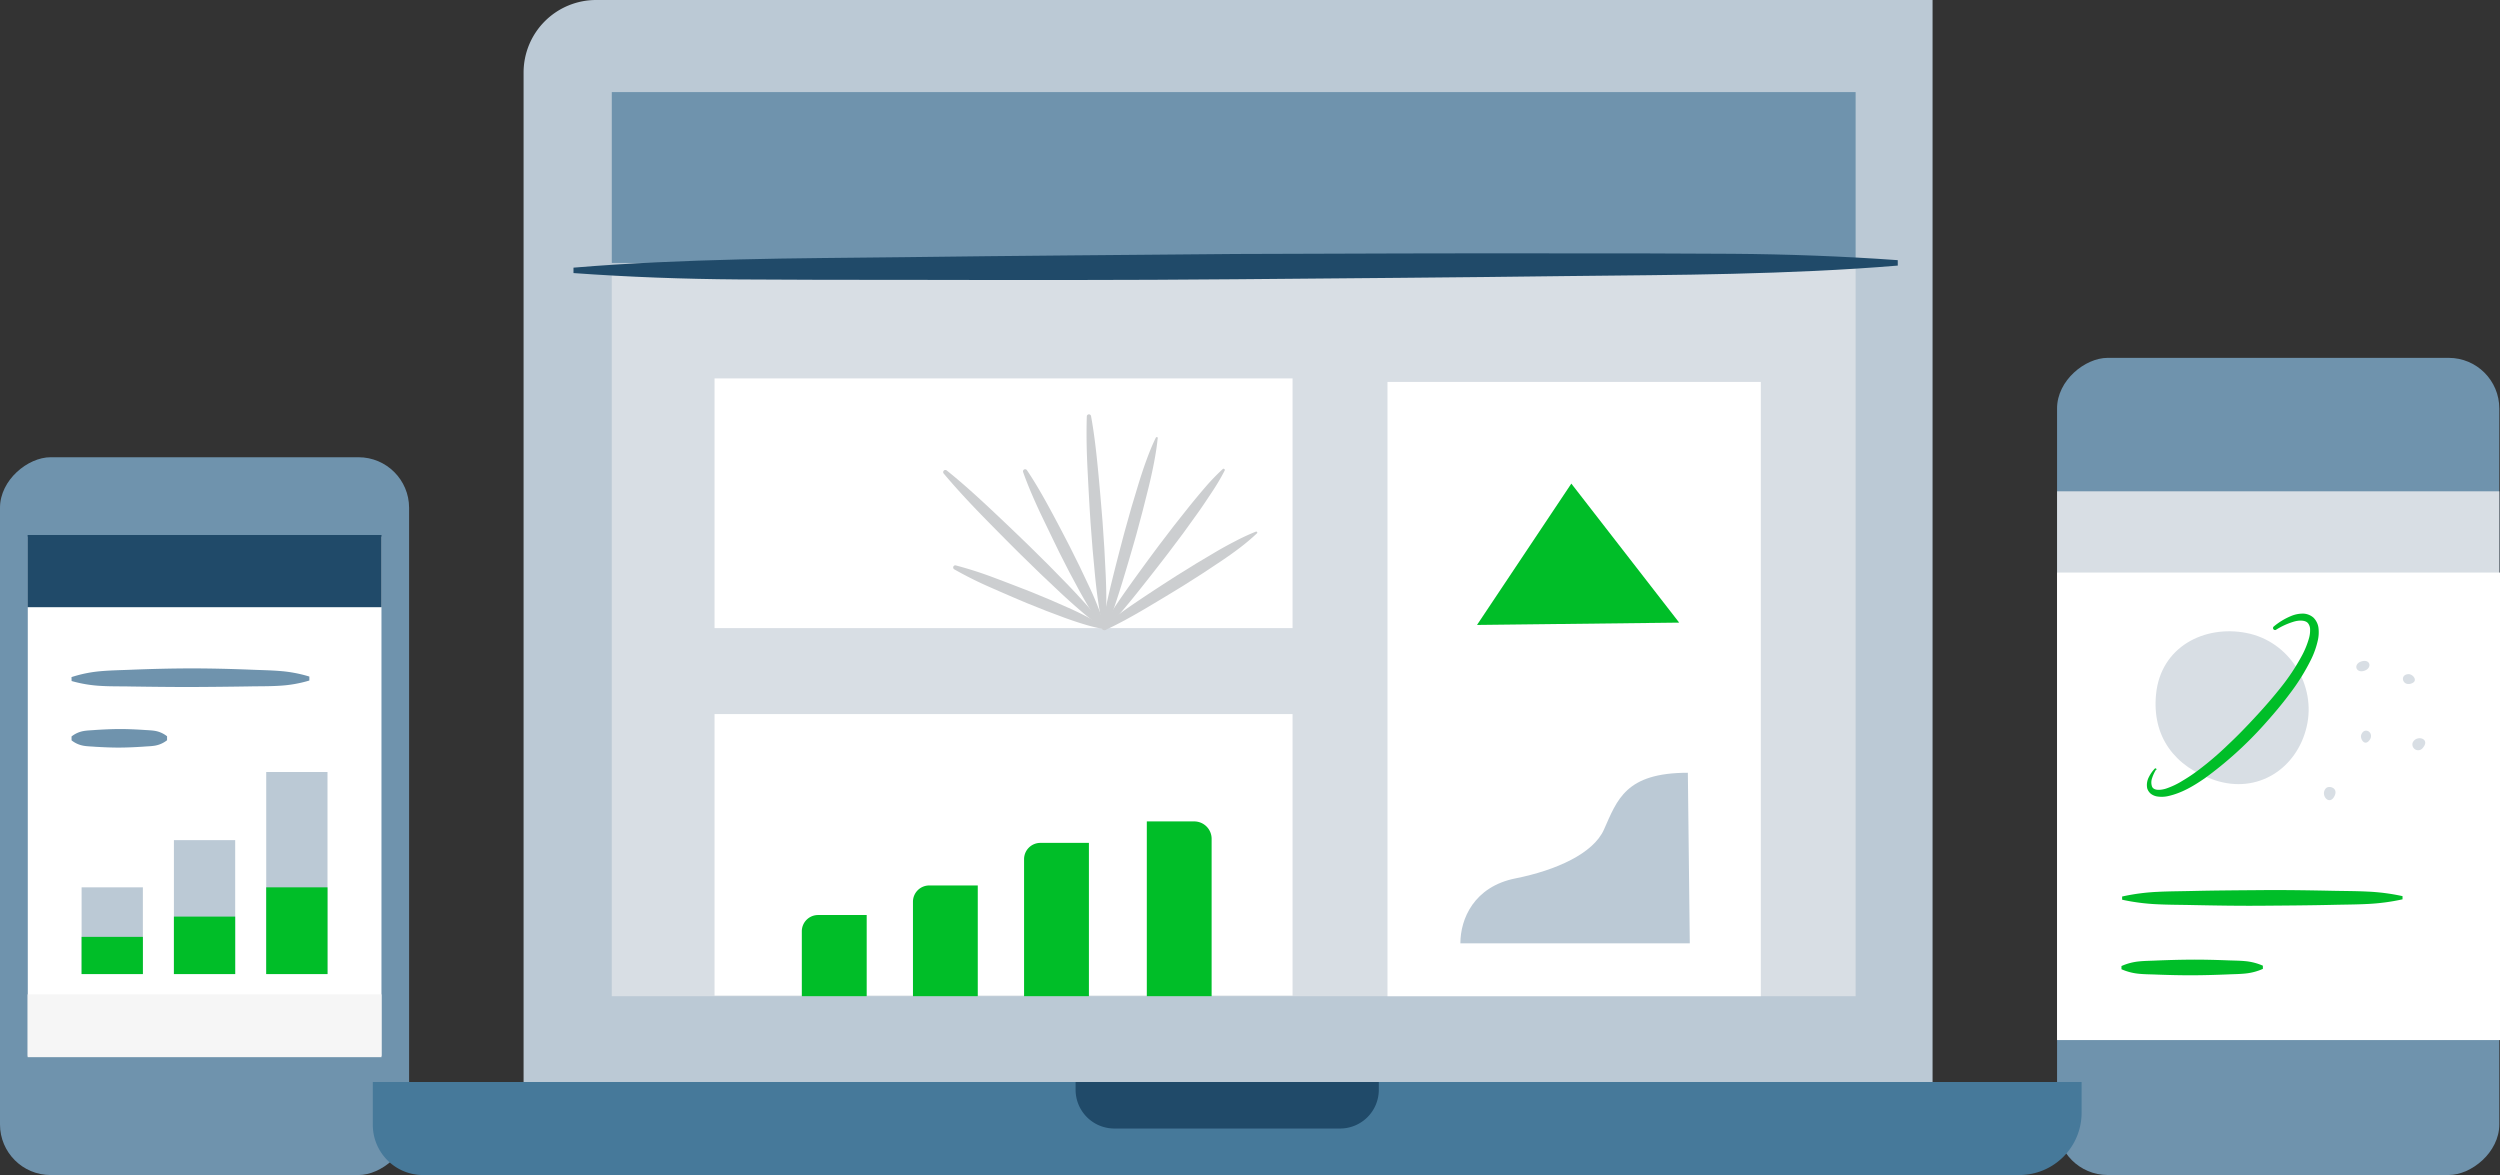 <svg xmlns="http://www.w3.org/2000/svg" viewBox="0 0 784.59 368.76"><rect x="0" y="0" width="784.59" height="368.76" fill="#333333" stroke="none"/><defs><style>.cls-1{fill:#BBC9D5}.cls-2{fill:#D8DEE4}.cls-3{fill:#6F93AD}.cls-4{fill:#fff}.cls-5{fill:#00be28}.cls-6{fill:#CCCED0}.cls-7{fill:#204A69}.cls-8{fill:#6F93AD}.cls-9{fill:#F6F6F6}.cls-10{fill:#ddf8ff}.cls-11{fill:#46799A}</style></defs><title>Asset 28</title><g id="Layer_2" data-name="Layer 2"><g id="Layer_1-2" data-name="Layer 1"><path class="cls-1" d="M187.08 0h419.43v341.62H164.32V22.76A22.76 22.76 0 0 1 187.08 0z"/><path class="cls-2" d="M192 312.64V83.67h390.36v228.97H213.1"/><path class="cls-3" d="M192 82.52V28.9h390.36v53.62H213.1"/><path class="cls-4" d="M552.61 139.11v173.53H435.44V119.86h117.17M388.97 312.43H224.25v-88.32h181.4v88.32"/><path class="cls-5" d="M272 312.64h-20.36v-20.37a5.1 5.1 0 0 1 5.11-5.1H272zM306.86 312.64h-20.34V283a5.11 5.11 0 0 1 5.11-5.11h15.23zM341.74 312.64h-20.35v-43a5.11 5.11 0 0 1 5.11-5.11h15.24zM359.91 312.64h20.34v-49.39a5.46 5.46 0 0 0-5.46-5.46h-14.88z"/><path class="cls-4" d="M388.97 197.12H224.25v-78.36h181.4v78.36"/><path class="cls-1" d="M529.71 242.52c-19.56 0-22.15 8.45-26.34 17.85-3.33 7.48-15 12.76-27.76 15.3-13 2.59-17.29 12.67-17.29 20.39h72z"/><path class="cls-5" d="M463.54 196.13l29.6-44.36 33.85 43.63"/><path class="cls-6" d="M346.2 197.14c-.66-2.73-1.13-5.48-1.54-8.24s-.73-5.52-1-8.28l-.77-8.3-.64-8.31c-.36-5.54-.66-11.09-.94-16.64s-.41-11.1-.23-16.69a.67.67 0 0 1 1.33-.09c1 5.5 1.62 11 2.16 16.55s1 11.06 1.45 16.6l.56 8.31.43 8.33c.12 2.77.2 5.55.19 8.34s-.08 5.57-.34 8.38a.34.34 0 0 1-.37.3.33.33 0 0 1-.29-.26z"/><path class="cls-6" d="M346.23 197.27a66.21 66.21 0 0 1-3.94-5.73c-1.22-2-2.36-4-3.47-6l-3.26-6.07-3.13-6.14q-3-6.18-6-12.43c-1.94-4.17-3.79-8.38-5.34-12.75a.67.67 0 0 1 .41-.85.67.67 0 0 1 .78.25c2.59 3.84 4.87 7.84 7.07 11.88s4.33 8.11 6.43 12.2l3.07 6.17 2.95 6.23c1 2.09 1.9 4.19 2.74 6.34a66.27 66.27 0 0 1 2.27 6.58.34.34 0 0 1-.6.3z"/><path class="cls-6" d="M346.29 197.36c-2.39-1.71-4.66-3.56-6.88-5.45s-4.39-3.84-6.52-5.82l-6.35-6-6.25-6.09q-6.19-6.15-12.29-12.4c-4.05-4.18-8-8.43-11.78-12.92a.67.67 0 0 1 .94-1c4.56 3.65 8.88 7.56 13.13 11.53s8.46 8 12.64 12.05l6.21 6.14 6.1 6.24q3 3.13 5.95 6.41c1.93 2.18 3.82 4.42 5.57 6.78a.34.34 0 0 1-.07.47.35.35 0 0 1-.4.06z"/><path class="cls-6" d="M346.4 197.43a53.41 53.41 0 0 1-6.2-1.52c-2-.59-4-1.28-6-2l-5.91-2.22-5.87-2.35c-3.89-1.62-7.75-3.3-11.61-5a122.08 122.08 0 0 1-11.33-5.66.68.68 0 0 1-.25-.92.66.66 0 0 1 .75-.31 121.94 121.94 0 0 1 12.02 3.86c3.94 1.48 7.88 3 11.79 4.53l5.84 2.42 5.79 2.54c1.92.87 3.83 1.77 5.7 2.76a52.74 52.74 0 0 1 5.49 3.25.33.33 0 0 1 .09.47.34.34 0 0 1-.3.15z"/><path class="cls-6" d="M363.32 137.55c-.25 2.61-.67 5.17-1.16 7.71s-1.05 5.06-1.66 7.57l-1.89 7.5-2 7.47q-2.11 7.44-4.36 14.84c-1.51 4.93-3.11 9.84-5.05 14.66a.67.67 0 0 1-1.28-.36c.8-5.12 1.94-10.16 3.18-15.17s2.54-10 3.87-15l2.09-7.45 2.23-7.41c.76-2.46 1.56-4.92 2.45-7.35s1.84-4.84 3-7.2a.34.34 0 0 1 .64.17z"/><path class="cls-6" d="M384.35 147.67c-1.2 2.34-2.54 4.58-4 6.77s-2.86 4.34-4.37 6.45l-4.55 6.32-4.67 6.22q-4.74 6.18-9.59 12.26c-3.24 4.05-6.56 8.05-10.16 11.83a.68.68 0 0 1-.95 0 .67.67 0 0 1-.11-.83c2.66-4.49 5.6-8.78 8.61-13s6.09-8.41 9.19-12.57l4.72-6.18 4.84-6.1c1.62-2 3.28-4 5-6s3.51-3.85 5.44-5.64a.34.34 0 0 1 .48 0 .35.35 0 0 1 .12.47z"/><path class="cls-6" d="M394.43 167.42A67 67 0 0 1 389 172c-1.88 1.43-3.8 2.78-5.75 4.09l-5.88 3.9-5.94 3.78q-6 3.69-12.07 7.28c-4.05 2.38-8.16 4.67-12.45 6.67a.66.66 0 0 1-.89-.32.67.67 0 0 1 .18-.8c3.67-3 7.52-5.7 11.42-8.32s7.84-5.18 11.8-7.71l6-3.72 6.06-3.6c2-1.18 4.08-2.33 6.18-3.4a66.44 66.44 0 0 1 6.47-3 .35.35 0 0 1 .44.2.34.34 0 0 1-.14.37z"/><path class="cls-7" d="M595.59 83.35c-17.31 1.45-34.62 2.14-51.93 2.58s-34.63.49-51.94.71c-34.63.45-69.26.69-103.89 1s-69.27.26-103.9.19c-17.31 0-34.63 0-52-.13s-34.63-.75-51.95-2V84c17.3-1.45 34.62-2.14 51.93-2.58s34.63-.49 51.94-.71c34.63-.45 69.26-.69 103.89-1 34.63-.12 69.26-.26 103.9-.19 17.31 0 34.63 0 51.94.13s34.64.75 52 2z"/><rect class="cls-8" x="-48.44" y="191.94" width="225.27" height="128.39" rx="15.88" ry="15.88" transform="rotate(90 64.195 256.135)"/><path class="cls-4" d="M8.72 168.42h111v162.95h-111z"/><path class="cls-7" d="M8.67 167.9h111.06v22.66H8.67z"/><path class="cls-9" d="M8.67 312.07h111.06v19.71H8.67z"/><path class="cls-1" d="M25.61 278.48h19.23v27.21H25.61zM54.58 263.67h19.23v42.02H54.58zM83.55 242.29h19.23v63.4H83.55z"/><path class="cls-5" d="M25.61 294.02h19.23v11.68H25.61zM54.58 287.66h19.23v18.03H54.58zM83.55 278.48h19.23v27.21H83.55z"/><path class="cls-10" d="M22.46 231.75l29.97-.06"/><path class="cls-8" d="M22.45 231.13a8.38 8.38 0 0 1 3.75-1.7c1.25-.22 2.5-.23 3.74-.34 2.5-.16 5-.28 7.5-.29s5 .11 7.49.26c1.25.1 2.5.11 3.75.32a8.35 8.35 0 0 1 3.75 1.69v1.24a8.43 8.43 0 0 1-3.74 1.69c-1.25.22-2.5.22-3.75.33-2.49.16-5 .28-7.49.29s-5-.11-7.5-.25c-1.24-.11-2.49-.11-3.74-.33a8.35 8.35 0 0 1-3.75-1.69z"/><path class="cls-10" d="M22.46 213.11c44.25-.85 55.63-.16 74.63-.16"/><path class="cls-8" d="M22.44 212.5a40.79 40.79 0 0 1 9.31-1.87c3.11-.27 6.22-.31 9.33-.44 6.22-.25 12.45-.41 18.69-.42s12.47.15 18.69.39c3.11.14 6.22.17 9.32.42a42.51 42.51 0 0 1 9.31 1.75v1.24a39.74 39.74 0 0 1-9.35 1.64c-3.12.2-6.23.15-9.34.21q-9.33.15-18.63.19c-6.2 0-12.41-.07-18.63-.16-3.1-.07-6.21 0-9.32-.18a41.22 41.22 0 0 1-9.35-1.54z"/><rect class="cls-8" x="586.75" y="171.15" width="256.45" height="138.79" rx="15.88" ry="15.88" transform="rotate(90 714.98 240.54)"/><path class="cls-2" d="M645.59 154.19h138.79v172.14H645.59z"/><path class="cls-4" d="M645.59 179.69h139v146.72h-139z"/><path class="cls-2" d="M723.9 228.13c-3.06 13-15.27 21.21-28.81 16.72-12.66-4.19-19.76-13.75-18.44-27 1.49-14.9 15.18-21.74 28.28-19.22 13.68 2.62 22.07 16.52 18.97 29.5z"/><path class="cls-5" d="M676.61 241.59a12.53 12.53 0 0 0-1.23 2.7 3.92 3.92 0 0 0 0 2.55c.53 1.3 2.57 1.2 4.33.67A24.28 24.28 0 0 0 685 245a51.24 51.24 0 0 0 5-3.36 97.56 97.56 0 0 0 9.24-7.92c3-2.79 5.82-5.74 8.6-8.74s5.46-6.07 8-9.27a66.4 66.4 0 0 0 6.65-10.07 26.87 26.87 0 0 0 2.17-5.4 9 9 0 0 0 .33-2.66 3.15 3.15 0 0 0-.66-2c-.83-1-2.88-1-4.68-.41a22.45 22.45 0 0 0-5.39 2.5.63.63 0 0 1-.73-1 21 21 0 0 1 5.49-3.34 9.55 9.55 0 0 1 3.35-.75 5.13 5.13 0 0 1 3.69 1.27 5.57 5.57 0 0 1 1.6 3.57 11.46 11.46 0 0 1-.23 3.49 26.79 26.79 0 0 1-2.18 6.16 65.79 65.79 0 0 1-6.72 10.75c-2.51 3.37-5.23 6.55-8 9.64a118.7 118.7 0 0 1-18.62 16.81c-3.47 2.37-7.16 4.63-11.56 5.59a9.2 9.2 0 0 1-3.52.07 4.51 4.51 0 0 1-1.81-.81 3.54 3.54 0 0 1-1.15-1.73 5.32 5.32 0 0 1 .52-3.51 10.85 10.85 0 0 1 1.85-2.65.31.31 0 0 1 .44 0 .3.3 0 0 1 .06.39z"/><path class="cls-2" d="M741.21 207.54c-2.76.77-1.93 3.78.7 3s2.09-3.77-.7-3zM755.88 211.57c-2.86.12-1.93 3.77.7 3s.65-3.06-.7-3zM741.06 230.54c1.07-2.65 4.2-.54 2.62 1.68s-3.13-.43-2.62-1.68zM757.16 233.14c1.07-2.65 5.71-1.41 3.26 1.51a1.82 1.82 0 0 1-3.26-1.51zM729.94 247.41c-1.92 2.12 1.21 5.75 2.78 2.27 1.12-2.49-1.87-3.27-2.78-2.27z"/><path class="cls-10" d="M753.97 281.72l-88.18.12"/><path class="cls-5" d="M754 282.24a64.91 64.91 0 0 1-11 1.46c-3.67.19-7.35.19-11 .28-7.35.17-14.7.21-22 .27s-14.7-.06-22-.21c-3.67-.08-7.35-.07-11-.25a64.84 64.84 0 0 1-11-1.43v-1a65.17 65.17 0 0 1 11-1.46c3.68-.19 7.35-.19 11-.28 7.34-.17 14.69-.21 22-.27s14.7.06 22 .21c3.68.08 7.35.07 11 .25a65.1 65.1 0 0 1 11 1.43z"/><path class="cls-10" d="M710.17 303.55l-44.38.11"/><path class="cls-5" d="M710.17 304.07a17.79 17.79 0 0 1-5.54 1.46c-1.85.19-3.7.19-5.55.28-3.7.15-7.4.26-11.1.27s-7.39-.08-11.09-.22c-1.85-.08-3.7-.07-5.55-.25a17.78 17.78 0 0 1-5.55-1.43v-1a17.72 17.72 0 0 1 5.54-1.46c1.85-.19 3.7-.18 5.55-.28 3.7-.15 7.39-.25 11.09-.27s7.4.08 11.1.22c1.85.08 3.7.07 5.55.25a17.78 17.78 0 0 1 5.55 1.43z"/><path class="cls-11" d="M117 339.58h536.28v9.64a19.55 19.55 0 0 1-19.55 19.55h-501A15.75 15.75 0 0 1 117 353v-13.42z"/><path class="cls-7" d="M420.56 354.17h-70.83A12.16 12.16 0 0 1 337.56 342v-2.43h95.16V342a12.16 12.16 0 0 1-12.16 12.17z"/></g></g></svg>